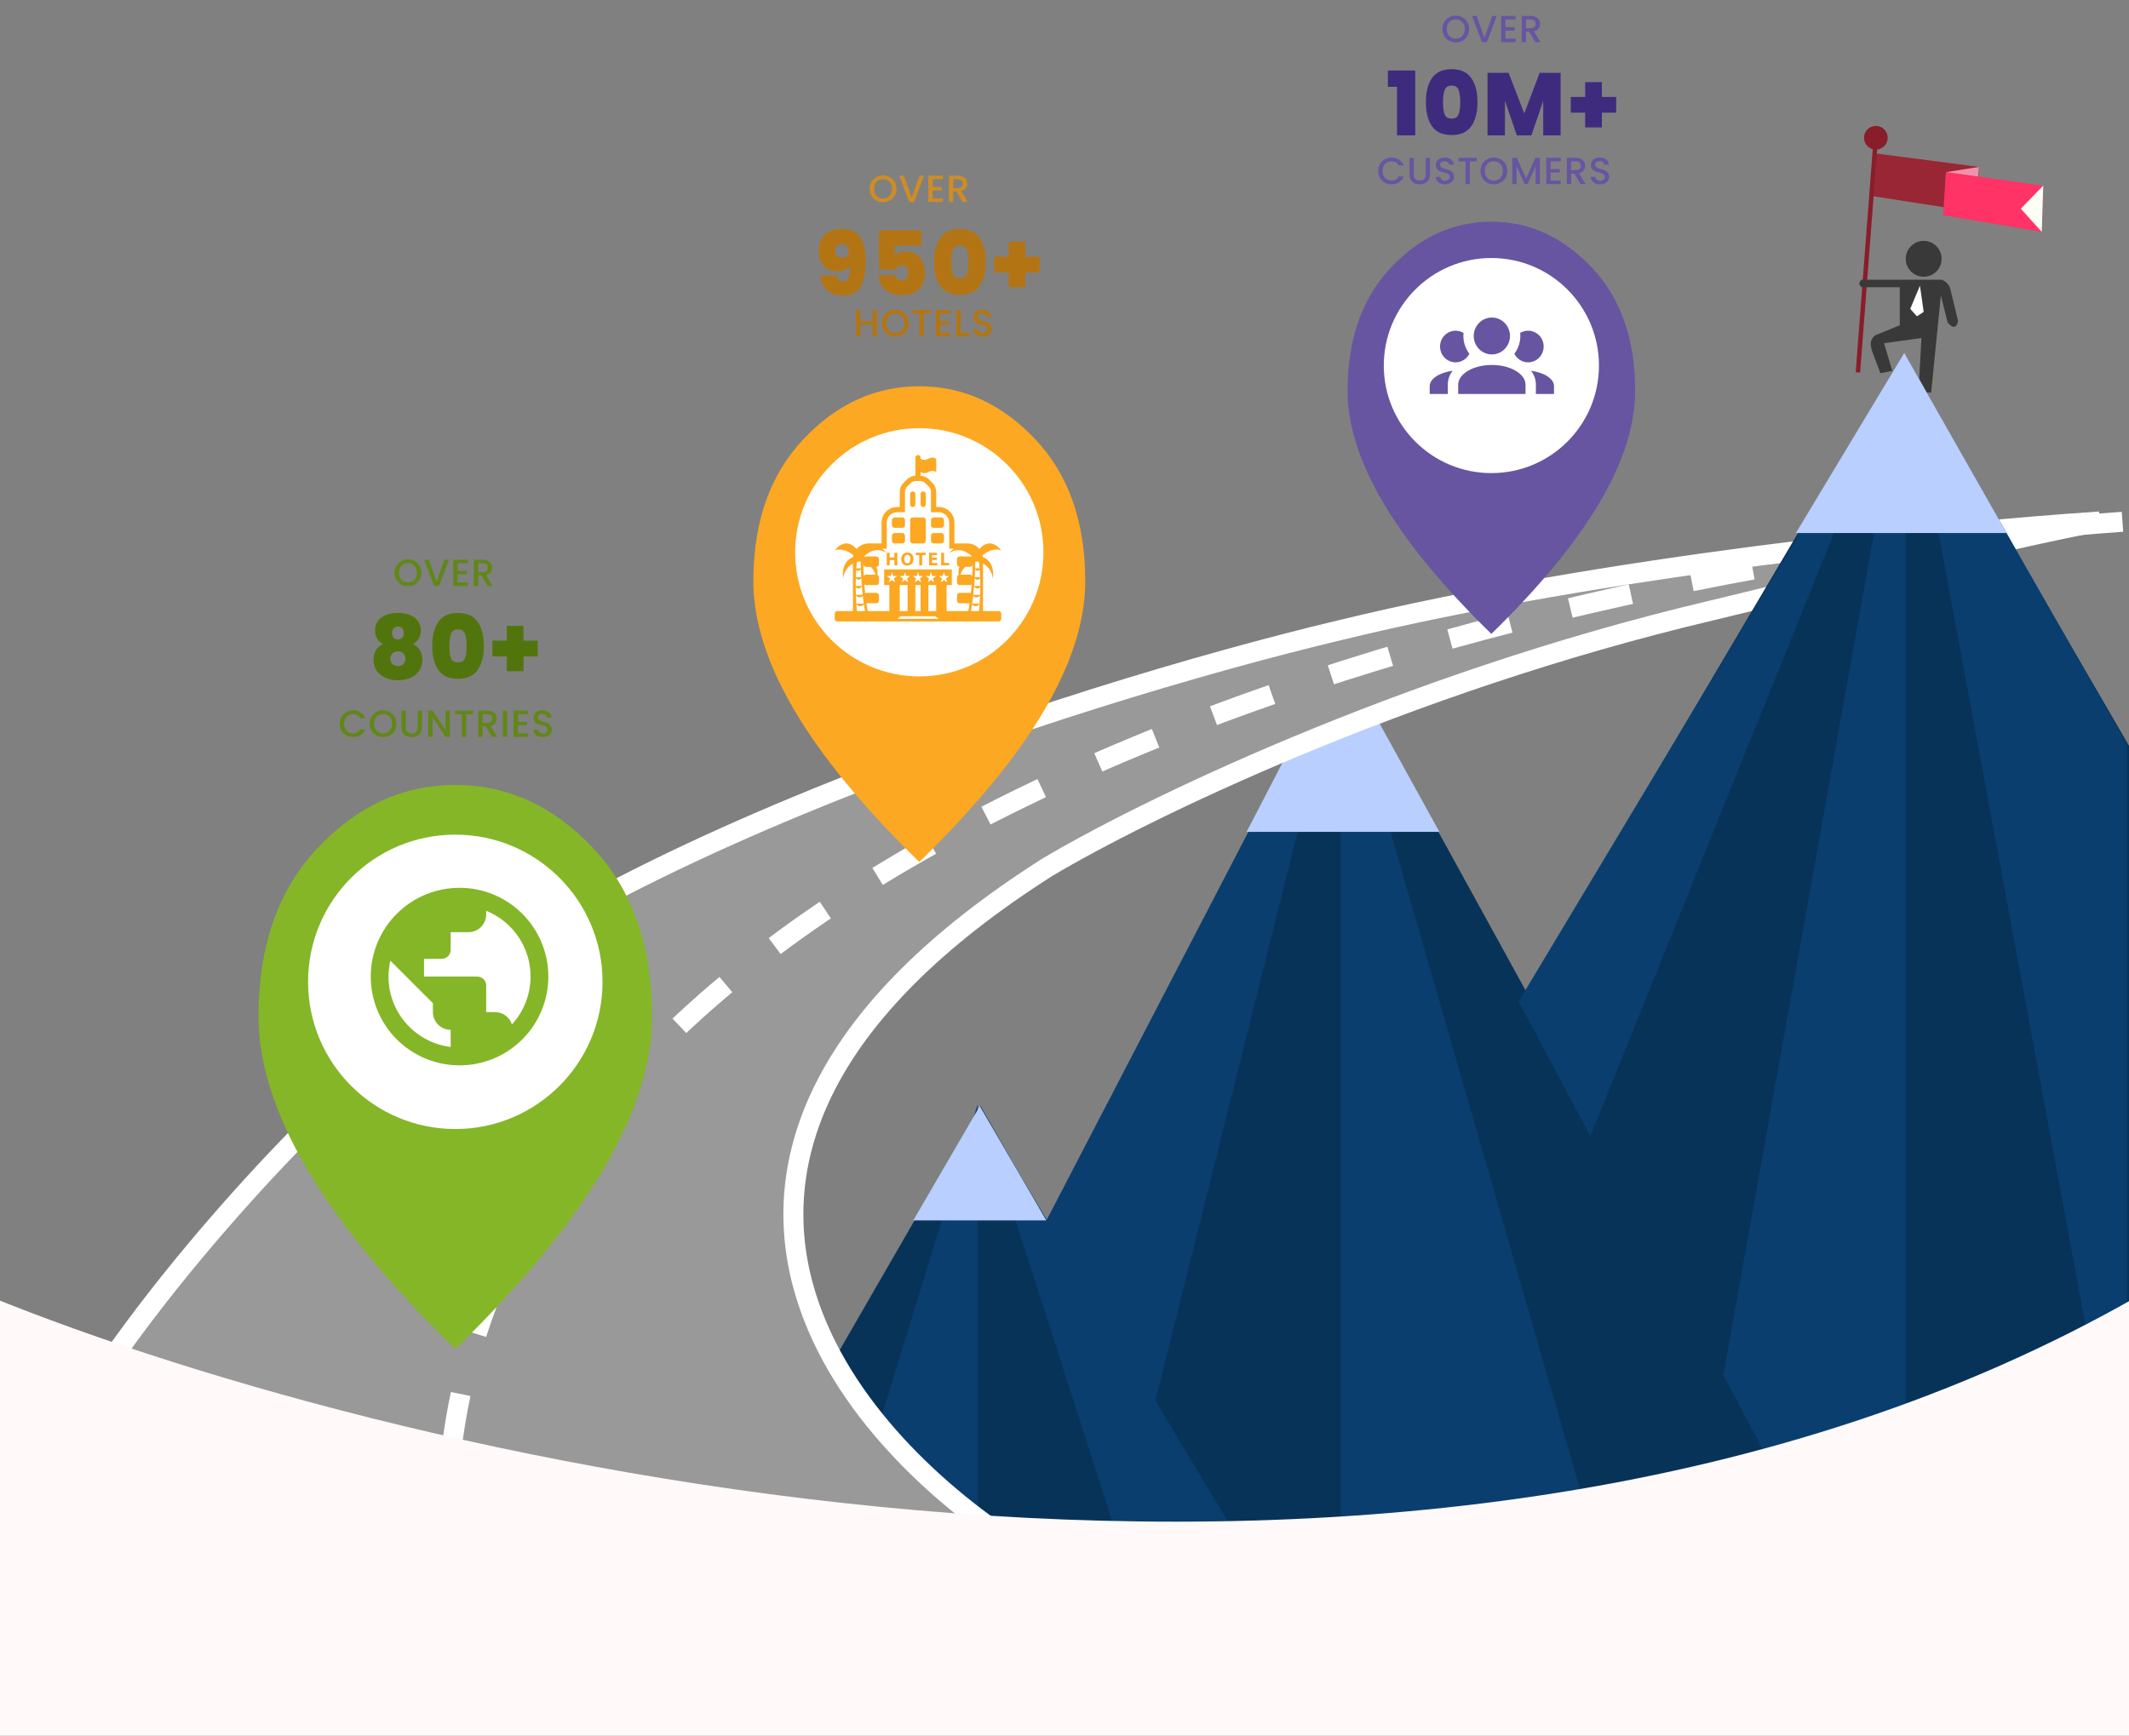 <svg width="959" height="782" viewBox="0 0 959 782" fill="none" xmlns="http://www.w3.org/2000/svg">
<rect x="0" y="0" width="959" height="782" fill="#808080" stroke="none"/>
<path d="M891.426 75.198L844.97 69.139H844.634L843.287 88.327L890.752 95.733L891.426 75.198Z" fill="#992635"/>
<path d="M920.376 83.691L876.845 77.554H876.529L875.267 96.985L919.745 104.485L920.376 83.691Z" fill="#FF3366"/>
<path d="M891.426 75.198L876.614 77.554L891.089 79.574L891.426 75.198Z" fill="#EF92AA"/>
<path d="M910.277 94.049L920.376 83.614L919.703 104.485L910.277 94.049Z" fill="#FDFFF6"/>
<path d="M839.637 62.069C839.637 65.015 842.025 67.403 844.97 67.403C847.916 67.403 850.304 65.015 850.304 62.069C850.304 59.124 847.916 56.736 844.97 56.736C842.025 56.736 839.637 59.124 839.637 62.069ZM837.888 167.849L845.967 62.145L843.973 61.993L835.894 167.696L837.888 167.849Z" fill="#891D2A"/>
<path d="M838.574 126.03H874.594C877.557 127.107 878.521 129.621 878.634 130.743L882 144.545C881.192 149.123 878.521 146.901 877.287 145.218L874.257 133.099L869.881 176.861H867.861L864.495 170.802L865.505 152.287L848.673 154.644L852.376 167.099L846.99 168.109L843.466 158.71C843.728 159.63 843.288 158.35 842.95 157.337L843.466 158.71C843.379 158.408 843.217 157.867 842.95 157C841.873 153.499 843.848 151.502 844.97 150.941L855.743 146.564V129.396H838.574C836.689 128.05 837.789 126.591 838.574 126.03Z" fill="#393939"/>
<path d="M860.455 139.158L864.832 128.723L866.515 140.505L863.485 142.525L860.455 139.158Z" fill="white"/>
<path d="M603.941 294.683L818.04 698.98H393.881L603.941 294.683Z" fill="#0A3E6E"/>
<path d="M719.743 698.98L602.594 292.327L826.119 698.98H719.743Z" fill="#083359"/>
<path d="M603.941 698.307V297.04L503.624 698.307H603.941Z" fill="#083359"/>
<path d="M441.683 498.347L556.475 698.98H325.881L441.683 498.347Z" fill="#083359"/>
<path d="M505.644 699.653L441.01 498.683L561.525 699.653H505.644Z" fill="#0A3E6E"/>
<path d="M440.337 698.98V497.673L378.396 698.98H440.337Z" fill="#0A3E6E"/>
<path d="M603.604 293.673L648.376 374.802H561.525L603.604 293.673Z" fill="#B8CFFF"/>
<path d="M441.347 498.347L471.307 549.852H411.386L441.347 498.347Z" fill="#B8CFFF"/>
<path d="M471.691 390.801L471.636 390.833L471.583 390.867C420.407 423.447 389.056 456.264 372.445 488.201C355.776 520.249 354.094 551.145 361.783 579.395C375.439 629.563 418.475 670.901 457.965 696.5H4.23C16.732 660.777 42.628 620.901 70.694 584.901C100.232 547.012 131.854 513.819 151.902 494.885L152.187 494.616L152.421 494.302C170.773 469.657 200.51 445.884 237.018 423.607C273.468 401.366 316.371 380.794 360.758 362.449C449.538 325.757 543.898 298.12 603.635 283.913L603.647 283.91L603.659 283.907C722.306 255.006 873.995 239.766 945.805 234.95C941.313 235.775 935.768 236.884 929.43 238.212C915.695 241.09 898.132 245.015 879.276 249.346C841.565 258.007 798.598 268.311 770.533 275.159C631.077 308.133 513.33 365.908 471.691 390.801Z" fill="#999999" stroke="white" stroke-width="9"/>
<path d="M956.059 235.099C702.686 252.828 197.018 369.079 201.326 692.248" stroke="white" stroke-width="9" stroke-dasharray="28 28"/>
<circle cx="866.515" cy="116.604" r="8.079" fill="#393939"/>
<path d="M959.426 336.762V698.98H818.04L684.733 451.891L857.089 160.366L959.426 336.762Z" fill="#083359"/>
<path d="M958.079 697.634L858.436 160.366L958.079 335.416V697.634Z" fill="#0A3E6E"/>
<path d="M858.436 698.98V160.366L776.297 619.535L818.376 698.98H858.436Z" fill="#0A3E6E"/>
<path d="M716.376 511.812L684.059 451.218L857.762 161.713L716.376 511.812Z" fill="#0A3E6E"/>
<path d="M857.763 159.02L903.881 240.148H808.951L857.763 159.02Z" fill="#B8CFFF"/>
<path d="M205.089 480.743C211.184 480.743 216.403 478.252 220.746 473.27C225.083 468.297 227.251 462.316 227.251 455.327C227.251 448.337 225.083 442.352 220.746 437.37C216.403 432.397 211.184 429.911 205.089 429.911C198.995 429.911 193.779 432.397 189.443 437.37C185.099 442.352 182.927 448.337 182.927 455.327C182.927 462.316 185.099 468.297 189.443 473.27C193.779 478.252 198.995 480.743 205.089 480.743ZM205.089 607.822C175.355 578.805 153.149 551.852 138.471 526.961C123.785 502.079 116.442 479.048 116.442 457.868C116.442 426.098 125.355 400.789 143.18 381.938C160.998 363.088 181.635 353.663 205.089 353.663C228.544 353.663 249.18 363.088 266.998 381.938C284.823 400.789 293.736 426.098 293.736 457.868C293.736 479.048 286.397 502.079 271.718 526.961C257.032 551.852 234.823 578.805 205.089 607.822Z" fill="#85B627"/>
<ellipse cx="200.393" cy="455.495" rx="30.821" ry="37.703" fill="#85B627"/>
<ellipse cx="205.089" cy="442.366" rx="66.317" ry="66.317" fill="white"/>
<path d="M230.6 461.56C229.56 458.36 226.56 456 223 456H219V444C219 442.939 218.579 441.922 217.828 441.172C217.078 440.421 216.061 440 215 440H191V432H199C200.061 432 201.078 431.579 201.828 430.828C202.579 430.078 203 429.061 203 428V420H211C213.122 420 215.157 419.157 216.657 417.657C218.157 416.157 219 414.122 219 412V410.36C223.786 412.289 228.033 415.35 231.378 419.279C234.722 423.209 237.065 427.89 238.205 432.923C239.346 437.955 239.249 443.189 237.925 448.177C236.6 453.164 234.087 457.756 230.6 461.56ZM203 471.72C187.2 469.76 175 456.32 175 440C175 437.52 175.32 435.12 175.84 432.84L195 452V456C195 458.122 195.843 460.157 197.343 461.657C198.843 463.157 200.878 464 203 464M207 400C201.747 400 196.546 401.035 191.693 403.045C186.84 405.055 182.43 408.001 178.716 411.716C171.214 419.217 167 429.391 167 440C167 450.609 171.214 460.783 178.716 468.284C182.43 471.999 186.84 474.945 191.693 476.955C196.546 478.965 201.747 480 207 480C217.609 480 227.783 475.786 235.284 468.284C242.786 460.783 247 450.609 247 440C247 434.747 245.965 429.546 243.955 424.693C241.945 419.84 238.999 415.43 235.284 411.716C231.57 408.001 227.16 405.055 222.307 403.045C217.454 401.035 212.253 400 207 400Z" fill="#85B627"/>
<path d="M414.098 281.198C419.237 281.198 423.638 279.098 427.301 274.897C430.958 270.703 432.786 265.66 432.786 259.766C432.786 253.872 430.958 248.825 427.301 244.624C423.638 240.43 419.237 238.333 414.098 238.333C408.959 238.333 404.561 240.43 400.904 244.624C397.241 248.825 395.41 253.872 395.41 259.766C395.41 265.66 397.241 270.703 400.904 274.897C404.561 279.098 408.959 281.198 414.098 281.198ZM414.098 388.36C389.025 363.891 370.299 341.162 357.921 320.173C345.537 299.191 339.345 279.769 339.345 261.909C339.345 235.119 346.861 213.776 361.892 197.88C376.918 181.984 394.32 174.036 414.098 174.036C433.876 174.036 451.278 181.984 466.304 197.88C481.335 213.776 488.851 235.119 488.851 261.909C488.851 279.769 482.662 299.191 470.284 320.173C457.9 341.162 439.171 363.891 414.098 388.36Z" fill="#FCA822"/>
<ellipse cx="410.138" cy="259.908" rx="25.99" ry="31.794" fill="#FCA822"/>
<ellipse cx="414.098" cy="248.837" rx="55.923" ry="55.923" fill="white"/>
<g clip-path="url(#clip0_220_13)">
<path d="M449.828 275.312H442.797V253.935C447.081 256.226 447.21 260.87 447.21 260.87C448.027 254.402 445.052 251.914 442.73 250.953C442.695 250.69 442.645 250.429 442.58 250.172C447.291 246.332 451 247.929 451 247.929C446.784 242.835 443.186 245.079 441.14 247.353C440.482 246.567 439.66 245.935 438.731 245.502C437.803 245.069 436.79 244.844 435.766 244.844H429.906V235.469C429.906 231.592 426.753 228.438 422.875 228.438H421.703V221.406C421.703 220.144 421.081 218.641 420.188 217.749L418.329 215.889C417.438 214.998 415.933 214.375 414.672 214.375V212.685C417.796 214.482 418.577 210.888 421.703 212.685V206.691C418.577 204.895 417.796 208.489 414.672 206.691V206.172C414.672 205.527 414.143 205 413.5 205C412.854 205 412.328 205.527 412.328 206.172V214.375C411.067 214.375 409.562 214.998 408.671 215.889L406.812 217.749C405.919 218.641 405.297 220.144 405.297 221.406V228.438H404.125C400.247 228.438 397.094 231.592 397.094 235.469V244.844H391.234C390.209 244.844 389.197 245.069 388.268 245.502C387.339 245.936 386.516 246.567 385.858 247.353C383.814 245.079 380.215 242.834 376 247.929C376 247.929 379.708 246.332 384.421 250.175C384.356 250.431 384.306 250.691 384.271 250.953C381.95 251.914 378.973 254.402 379.791 260.87C379.791 260.87 379.919 256.224 384.204 253.935V275.312H377.172C376.526 275.312 376 275.841 376 276.484V278.828C376 279.474 376.526 280 377.172 280H449.828C450.471 280 451 279.474 451 278.828V276.484C451 275.841 450.471 275.312 449.828 275.312ZM439.314 253.093C439.51 253.038 439.684 252.973 439.892 252.925C440.286 252.999 440.649 253.095 441.002 253.199C441.089 253.943 441.188 254.89 441.276 256.069H439.252C439.284 255.107 439.304 254.109 439.314 253.093ZM439.243 256.478C440.13 257.602 440.875 257.211 441.321 256.73C441.388 257.71 441.443 258.817 441.484 260.051H439.076C439.142 258.904 439.199 257.72 439.243 256.478ZM438.109 253.475C438.12 253.472 438.129 253.468 438.139 253.463C438.109 255.593 438.033 257.608 437.931 259.498C437.832 259.321 437.688 259.173 437.514 259.069C437.339 258.965 437.14 258.909 436.938 258.906H432.673C432.943 257.809 433.552 256.536 434.82 255.391H436.938C437.581 255.391 438.109 254.864 438.109 254.219V253.475ZM388.891 253.477V254.219C388.891 254.864 389.417 255.391 390.062 255.391H392.18C393.447 256.536 394.056 257.809 394.326 258.906H390.062C389.859 258.909 389.661 258.965 389.486 259.069C389.311 259.172 389.167 259.32 389.068 259.497C388.964 257.609 388.891 255.595 388.86 253.464L388.891 253.477ZM385.997 253.2C386.349 253.095 386.712 252.999 387.105 252.926C387.313 252.977 387.488 253.039 387.685 253.094C387.696 254.11 387.715 255.108 387.745 256.071H385.722C385.811 254.891 385.908 253.945 385.997 253.2ZM385.677 256.73C386.126 257.211 386.871 257.602 387.757 256.476C387.798 257.719 387.856 258.902 387.924 260.051H385.512C385.553 258.817 385.611 257.71 385.677 256.73ZM385.495 260.628C386.003 261.125 386.886 261.598 387.953 260.573C388.027 261.788 388.111 262.938 388.203 264.029H385.457C385.455 262.816 385.466 261.675 385.495 260.628ZM385.459 264.573C386.001 265.121 387.009 265.683 388.22 264.262C388.338 265.619 388.462 266.871 388.587 268.008H385.534C385.495 266.864 385.47 265.719 385.459 264.573ZM385.547 268.343C386.051 268.872 387.204 269.719 388.649 268.557C388.729 269.255 388.811 269.891 388.889 270.493V270.625C388.889 270.716 388.921 270.798 388.942 270.886C388.996 271.28 389.045 271.646 389.097 271.989H385.73C385.653 270.775 385.592 269.559 385.547 268.343ZM385.975 275.312C385.884 274.241 385.807 273.209 385.743 272.205C386.191 272.724 387.497 273.893 389.153 272.368C389.434 274.258 389.644 275.312 389.644 275.312H385.975ZM401.781 261.324L400.333 262.422L400.882 260.635L399.438 259.526L401.225 259.519L401.781 257.734L402.338 259.519L404.125 259.526L402.681 260.634L403.23 262.422L401.781 261.324ZM404.125 278.828L405.687 277.656H421.313L422.875 278.828H404.125ZM409.089 262.422L407.641 261.324L406.192 262.422L406.742 260.635L405.297 259.526L407.084 259.519L407.641 257.734L408.197 259.519L409.984 259.526L408.541 260.634L409.089 262.422ZM408.812 263.594V275.312H405.297V263.594H408.812ZM414.948 262.422L413.5 261.324L412.052 262.422L412.601 260.635L411.156 259.526L412.943 259.519L413.5 257.734L414.057 259.519L415.844 259.526L414.4 260.634L414.948 262.422ZM414.672 263.594V275.312H412.328V263.594H414.672ZM420.808 262.422L419.359 261.324L417.911 262.422L418.461 260.635L417.016 259.526L418.803 259.519L419.359 257.734L419.916 259.519L421.703 259.526L420.259 260.634L420.808 262.422ZM421.703 263.594V275.312H418.188V263.594H421.703ZM423.77 262.422L424.32 260.635L422.875 259.526L424.662 259.519L425.219 257.734L425.775 259.519L427.562 259.526L426.119 260.634L426.667 262.422L425.219 261.324L423.77 262.422ZM436.938 267.109H432.25C431.604 267.109 431.078 267.638 431.078 268.281V270.625C431.078 271.271 431.604 271.797 432.25 271.797H436.742C436.588 272.896 436.409 273.992 436.205 275.084L436.158 275.312H426.391V263.594H428.734V256.562H398.266V263.594H400.609V275.312H390.838L390.793 275.084C390.589 273.993 390.41 272.897 390.257 271.797H394.75C395.393 271.797 395.922 271.271 395.922 270.625V268.281C395.922 267.638 395.393 267.109 394.75 267.109H390.062C389.932 267.113 389.804 267.139 389.683 267.187C389.544 265.895 389.423 264.602 389.32 263.307C389.525 263.488 389.789 263.59 390.062 263.594H394.75C395.393 263.594 395.922 263.068 395.922 262.422V260.078C395.922 259.593 395.62 259.175 395.198 258.998C395.405 257.602 395.222 256.404 394.785 255.384C395.411 255.364 395.922 254.85 395.922 254.219V251.875C395.922 251.232 395.393 250.703 394.75 250.703H390.062C389.897 250.704 389.733 250.742 389.583 250.813C389.454 250.758 389.323 250.701 389.2 250.65C394.915 245.281 399.438 249.303 399.438 249.303C398.839 248.492 398.119 247.779 397.304 247.188H399.438V235.469C399.438 232.891 401.546 230.781 404.125 230.781H407.641V221.406C407.641 220.762 408.013 219.862 408.469 219.405L410.328 217.547C410.784 217.091 411.682 216.719 412.328 216.719H414.672C415.315 216.719 416.216 217.091 416.672 217.548L418.531 219.406C418.987 219.862 419.359 220.762 419.359 221.406V230.781H422.875C425.452 230.781 427.562 232.891 427.562 235.469V247.188H429.695C428.88 247.779 428.16 248.492 427.562 249.303C427.562 249.303 432.084 245.281 437.798 250.65C437.675 250.701 437.543 250.758 437.416 250.813C437.266 250.741 437.103 250.704 436.938 250.703H432.25C431.604 250.703 431.078 251.232 431.078 251.875V254.219C431.08 254.522 431.199 254.813 431.411 255.03C431.623 255.248 431.91 255.374 432.214 255.384C431.777 256.404 431.595 257.602 431.8 258.998C431.378 259.175 431.078 259.593 431.078 260.078V262.422C431.078 263.068 431.604 263.594 432.25 263.594H436.938C437.211 263.589 437.474 263.488 437.679 263.308C437.576 264.603 437.455 265.896 437.317 267.188C437.196 267.139 437.068 267.113 436.938 267.109ZM441.023 275.312H437.354C437.354 275.312 437.563 274.258 437.843 272.369C439.5 273.893 440.806 272.724 441.255 272.204C441.19 273.209 441.114 274.241 441.023 275.312ZM441.268 271.989H437.901L438.052 270.904C438.077 270.812 438.109 270.723 438.109 270.625V270.481C438.188 269.883 438.269 269.249 438.35 268.553C439.793 269.718 440.946 268.871 441.45 268.342C441.407 269.506 441.348 270.716 441.268 271.989ZM441.463 268.009H438.409C438.537 266.871 438.662 265.62 438.777 264.261C439.988 265.682 440.997 265.123 441.537 264.577C441.53 265.659 441.504 266.802 441.463 268.009ZM438.796 264.029C438.887 262.936 438.973 261.788 439.048 260.57C440.113 261.596 440.997 261.125 441.504 260.63C441.531 261.677 441.543 262.816 441.539 264.029H438.796Z" fill="#FCA822"/>
<path d="M400.749 254.713V252.338H402.9V254.713H404.202V249.039H402.9V251.218H400.749V249.039H399.438V254.713H400.749ZM408.746 248.945C407.041 248.945 405.936 250.218 405.936 251.916C405.936 253.534 406.938 254.805 408.652 254.805C410.339 254.805 411.49 253.676 411.49 251.818C411.49 250.25 410.52 248.945 408.746 248.945ZM408.721 253.786C407.847 253.786 407.316 253.004 407.316 251.891C407.316 250.791 407.829 249.964 408.712 249.964C409.615 249.964 410.11 250.84 410.11 251.859C410.11 252.962 409.605 253.786 408.721 253.786ZM412.527 250.115H414.079V254.713H415.388V250.115H416.968V249.039H412.527V250.115ZM419.833 252.312H421.957V251.268H419.833V250.093H422.085V249.039H418.517V254.713H422.205V253.66H419.833V252.312ZM425.264 249.039H423.953V254.713H427.562V253.635H425.264V249.039ZM415.844 233.125H411.156C410.511 233.125 409.984 233.652 409.984 234.297V243.672C409.984 244.318 410.511 244.844 411.156 244.844H415.844C416.487 244.844 417.016 244.318 417.016 243.672V234.297C417.016 233.652 416.487 233.125 415.844 233.125ZM411.156 228.438C411.8 228.438 412.328 227.91 412.328 227.266V222.578C412.328 221.934 411.8 221.406 411.156 221.406C410.511 221.406 409.984 221.934 409.984 222.578V227.266C409.984 227.91 410.511 228.438 411.156 228.438ZM415.844 221.406C415.198 221.406 414.672 221.934 414.672 222.578V227.266C414.672 227.91 415.198 228.438 415.844 228.438C416.487 228.438 417.016 227.91 417.016 227.266V222.578C417.016 221.934 416.487 221.406 415.844 221.406ZM402.953 237.812H406.469C407.112 237.812 407.641 237.286 407.641 236.641V234.297C407.641 233.652 407.112 233.125 406.469 233.125H402.953C402.307 233.125 401.781 233.652 401.781 234.297V236.641C401.781 237.285 402.307 237.812 402.953 237.812ZM407.641 243.672V241.328C407.641 240.685 407.112 240.156 406.469 240.156H402.953C402.307 240.156 401.781 240.685 401.781 241.328V243.672C401.781 244.318 402.307 244.844 402.953 244.844H406.469C407.112 244.844 407.641 244.318 407.641 243.672ZM420.531 237.812H424.047C424.69 237.812 425.219 237.286 425.219 236.641V234.297C425.219 233.652 424.69 233.125 424.047 233.125H420.531C419.886 233.125 419.359 233.652 419.359 234.297V236.641C419.359 237.285 419.886 237.812 420.531 237.812ZM420.531 244.844H424.047C424.69 244.844 425.219 244.318 425.219 243.672V241.328C425.219 240.685 424.69 240.156 424.047 240.156H420.531C419.886 240.156 419.359 240.685 419.359 241.328V243.672C419.359 244.318 419.886 244.844 420.531 244.844Z" fill="#FCA822"/>
</g>
<path d="M671.783 192.743C676.236 192.743 680.05 190.923 683.224 187.283C686.392 183.649 687.976 179.279 687.976 174.172C687.976 169.065 686.392 164.691 683.224 161.051C680.05 157.418 676.236 155.601 671.783 155.601C667.33 155.601 663.519 157.418 660.351 161.051C657.177 164.691 655.59 169.065 655.59 174.172C655.59 179.279 657.177 183.649 660.351 187.283C663.519 190.923 667.33 192.743 671.783 192.743ZM671.783 285.597C650.057 264.396 633.832 244.701 623.106 226.514C612.376 208.333 607.01 191.505 607.01 176.029C607.01 152.815 613.523 134.321 626.547 120.548C639.567 106.775 654.645 99.888 671.783 99.888C688.921 99.888 704 106.775 717.019 120.548C730.044 134.321 736.556 152.815 736.556 176.029C736.556 191.505 731.193 208.333 720.468 226.514C709.737 244.701 693.509 264.396 671.783 285.597Z" fill="#6755A1"/>
<ellipse cx="668.351" cy="174.295" rx="22.52" ry="27.549" fill="#6755A1"/>
<ellipse cx="671.783" cy="164.702" rx="48.457" ry="48.457" fill="white"/>
<path d="M672 143.062C674.166 143.062 676.243 143.938 677.775 145.497C679.306 147.056 680.167 149.17 680.167 151.375C680.167 153.58 679.306 155.694 677.775 157.253C676.243 158.812 674.166 159.688 672 159.688C669.834 159.688 667.757 158.812 666.225 157.253C664.694 155.694 663.833 153.58 663.833 151.375C663.833 149.17 664.694 147.056 666.225 145.497C667.757 143.938 669.834 143.062 672 143.062ZM655.667 149C656.973 149 658.187 149.356 659.237 149.998C658.887 153.394 659.867 156.766 661.873 159.403C660.707 161.683 658.373 163.25 655.667 163.25C653.81 163.25 652.03 162.499 650.717 161.163C649.404 159.827 648.667 158.015 648.667 156.125C648.667 154.235 649.404 152.423 650.717 151.087C652.03 149.751 653.81 149 655.667 149ZM688.333 149C690.19 149 691.97 149.751 693.283 151.087C694.596 152.423 695.333 154.235 695.333 156.125C695.333 158.015 694.596 159.827 693.283 161.163C691.97 162.499 690.19 163.25 688.333 163.25C685.627 163.25 683.293 161.683 682.127 159.403C684.161 156.729 685.105 153.361 684.763 149.998C685.813 149.356 687.027 149 688.333 149ZM656.833 173.344C656.833 168.427 663.623 164.438 672 164.438C680.377 164.438 687.167 168.427 687.167 173.344V177.5H656.833V173.344ZM644 177.5V173.938C644 170.636 648.41 167.858 654.383 167.05C653.007 168.665 652.167 170.898 652.167 173.344V177.5H644ZM700 177.5H691.833V173.344C691.833 170.898 690.993 168.665 689.617 167.05C695.59 167.858 700 170.636 700 173.938V177.5Z" fill="#6755A1"/>
<path d="M395.039 139.708V151.523H393.101V146.355H387.542V151.523H385.604V139.708H387.542V144.774H393.101V139.708H395.039ZM403.32 151.642C402.22 151.642 401.206 151.387 400.277 150.877C399.359 150.355 398.628 149.636 398.084 148.718C397.551 147.788 397.285 146.746 397.285 145.59C397.285 144.434 397.551 143.397 398.084 142.479C398.628 141.561 399.359 140.847 400.277 140.337C401.206 139.815 402.22 139.555 403.32 139.555C404.43 139.555 405.445 139.815 406.363 140.337C407.292 140.847 408.023 141.561 408.556 142.479C409.088 143.397 409.355 144.434 409.355 145.59C409.355 146.746 409.088 147.788 408.556 148.718C408.023 149.636 407.292 150.355 406.363 150.877C405.445 151.387 404.43 151.642 403.32 151.642ZM403.32 149.959C404.102 149.959 404.799 149.783 405.411 149.432C406.023 149.069 406.499 148.559 406.839 147.902C407.19 147.233 407.366 146.462 407.366 145.59C407.366 144.717 407.19 143.952 406.839 143.295C406.499 142.637 406.023 142.133 405.411 141.782C404.799 141.43 404.102 141.255 403.32 141.255C402.538 141.255 401.841 141.43 401.229 141.782C400.617 142.133 400.135 142.637 399.784 143.295C399.444 143.952 399.274 144.717 399.274 145.59C399.274 146.462 399.444 147.233 399.784 147.902C400.135 148.559 400.617 149.069 401.229 149.432C401.841 149.783 402.538 149.959 403.32 149.959ZM419.235 139.708V141.289H416.09V151.523H414.152V141.289H410.99V139.708H419.235ZM423.475 141.272V144.74H427.555V146.321H423.475V149.942H428.065V151.523H421.537V139.691H428.065V141.272H423.475ZM432.73 149.959H436.725V151.523H430.792V139.708H432.73V149.959ZM442.579 151.642C441.786 151.642 441.072 151.506 440.437 151.234C439.802 150.95 439.304 150.554 438.941 150.044C438.578 149.534 438.397 148.939 438.397 148.259H440.471C440.516 148.769 440.715 149.188 441.066 149.517C441.429 149.845 441.933 150.01 442.579 150.01C443.248 150.01 443.769 149.851 444.143 149.534C444.517 149.205 444.704 148.786 444.704 148.276C444.704 147.879 444.585 147.556 444.347 147.307C444.12 147.057 443.831 146.865 443.48 146.729C443.14 146.593 442.664 146.445 442.052 146.287C441.281 146.083 440.652 145.879 440.165 145.675C439.689 145.459 439.281 145.131 438.941 144.689C438.601 144.247 438.431 143.657 438.431 142.921C438.431 142.241 438.601 141.646 438.941 141.136C439.281 140.626 439.757 140.235 440.369 139.963C440.981 139.691 441.689 139.555 442.494 139.555C443.639 139.555 444.574 139.844 445.299 140.422C446.036 140.988 446.444 141.77 446.523 142.768H444.381C444.347 142.337 444.143 141.969 443.769 141.663C443.395 141.357 442.902 141.204 442.29 141.204C441.735 141.204 441.281 141.345 440.93 141.629C440.579 141.912 440.403 142.32 440.403 142.853C440.403 143.215 440.511 143.516 440.726 143.754C440.953 143.98 441.236 144.162 441.576 144.298C441.916 144.434 442.381 144.581 442.97 144.74C443.752 144.955 444.387 145.17 444.874 145.386C445.373 145.601 445.792 145.935 446.132 146.389C446.483 146.831 446.659 147.426 446.659 148.174C446.659 148.774 446.495 149.341 446.166 149.874C445.849 150.406 445.378 150.837 444.755 151.166C444.143 151.483 443.418 151.642 442.579 151.642Z" fill="#B37513"/>
<path d="M620.779 77.01C620.779 75.853 621.046 74.817 621.578 73.898C622.122 72.981 622.853 72.266 623.771 71.757C624.701 71.235 625.715 70.975 626.814 70.975C628.072 70.975 629.189 71.286 630.163 71.909C631.149 72.522 631.863 73.394 632.305 74.528H629.976C629.67 73.904 629.245 73.439 628.701 73.133C628.157 72.828 627.528 72.674 626.814 72.674C626.032 72.674 625.335 72.85 624.723 73.201C624.111 73.553 623.63 74.057 623.278 74.715C622.938 75.372 622.768 76.137 622.768 77.01C622.768 77.882 622.938 78.647 623.278 79.305C623.63 79.962 624.111 80.472 624.723 80.835C625.335 81.186 626.032 81.362 626.814 81.362C627.528 81.362 628.157 81.209 628.701 80.903C629.245 80.597 629.67 80.132 629.976 79.508H632.305C631.863 80.642 631.149 81.514 630.163 82.126C629.189 82.739 628.072 83.044 626.814 83.044C625.704 83.044 624.689 82.79 623.771 82.279C622.853 81.758 622.122 81.038 621.578 80.121C621.046 79.203 620.779 78.165 620.779 77.01ZM636.835 71.127V78.659C636.835 79.554 637.067 80.228 637.532 80.681C638.008 81.135 638.665 81.362 639.504 81.362C640.354 81.362 641.011 81.135 641.476 80.681C641.952 80.228 642.19 79.554 642.19 78.659V71.127H644.128V78.624C644.128 79.588 643.918 80.404 643.499 81.073C643.079 81.741 642.518 82.24 641.816 82.569C641.113 82.897 640.337 83.061 639.487 83.061C638.637 83.061 637.86 82.897 637.158 82.569C636.466 82.24 635.917 81.741 635.509 81.073C635.101 80.404 634.897 79.588 634.897 78.624V71.127H636.835ZM650.884 83.061C650.091 83.061 649.377 82.925 648.742 82.653C648.107 82.37 647.609 81.974 647.246 81.463C646.883 80.954 646.702 80.359 646.702 79.678H648.776C648.821 80.189 649.02 80.608 649.371 80.936C649.734 81.265 650.238 81.43 650.884 81.43C651.553 81.43 652.074 81.271 652.448 80.954C652.822 80.625 653.009 80.206 653.009 79.695C653.009 79.299 652.89 78.976 652.652 78.727C652.425 78.477 652.136 78.284 651.785 78.148C651.445 78.013 650.969 77.865 650.357 77.707C649.586 77.502 648.957 77.299 648.47 77.094C647.994 76.879 647.586 76.55 647.246 76.109C646.906 75.666 646.736 75.077 646.736 74.341C646.736 73.66 646.906 73.066 647.246 72.555C647.586 72.046 648.062 71.654 648.674 71.382C649.286 71.111 649.994 70.975 650.799 70.975C651.944 70.975 652.879 71.263 653.604 71.841C654.341 72.408 654.749 73.19 654.828 74.188H652.686C652.652 73.757 652.448 73.388 652.074 73.082C651.7 72.776 651.207 72.624 650.595 72.624C650.04 72.624 649.586 72.765 649.235 73.049C648.884 73.332 648.708 73.74 648.708 74.272C648.708 74.635 648.816 74.936 649.031 75.174C649.258 75.4 649.541 75.582 649.881 75.718C650.221 75.853 650.686 76.001 651.275 76.159C652.057 76.375 652.692 76.59 653.179 76.805C653.678 77.021 654.097 77.355 654.437 77.808C654.788 78.251 654.964 78.846 654.964 79.594C654.964 80.194 654.8 80.761 654.471 81.293C654.154 81.826 653.683 82.257 653.06 82.585C652.448 82.903 651.723 83.061 650.884 83.061ZM665.224 71.127V72.709H662.079V82.942H660.141V72.709H656.979V71.127H665.224ZM672.915 83.061C671.816 83.061 670.802 82.806 669.872 82.296C668.954 81.775 668.223 81.055 667.679 80.138C667.147 79.208 666.88 78.165 666.88 77.01C666.88 75.853 667.147 74.817 667.679 73.898C668.223 72.981 668.954 72.266 669.872 71.757C670.802 71.235 671.816 70.975 672.915 70.975C674.026 70.975 675.04 71.235 675.958 71.757C676.888 72.266 677.619 72.981 678.151 73.898C678.684 74.817 678.95 75.853 678.95 77.01C678.95 78.165 678.684 79.208 678.151 80.138C677.619 81.055 676.888 81.775 675.958 82.296C675.04 82.806 674.026 83.061 672.915 83.061ZM672.915 81.379C673.697 81.379 674.394 81.203 675.006 80.852C675.618 80.489 676.094 79.979 676.434 79.322C676.786 78.653 676.961 77.882 676.961 77.01C676.961 76.137 676.786 75.372 676.434 74.715C676.094 74.057 675.618 73.553 675.006 73.201C674.394 72.85 673.697 72.674 672.915 72.674C672.133 72.674 671.436 72.85 670.824 73.201C670.212 73.553 669.731 74.057 669.379 74.715C669.039 75.372 668.869 76.137 668.869 77.01C668.869 77.882 669.039 78.653 669.379 79.322C669.731 79.979 670.212 80.489 670.824 80.852C671.436 81.203 672.133 81.379 672.915 81.379ZM693.642 71.127V82.942H691.704V74.85L688.1 82.942H686.757L683.136 74.85V82.942H681.198V71.127H683.289L687.437 80.392L691.568 71.127H693.642ZM698.467 72.692V76.159H702.547V77.74H698.467V81.362H703.057V82.942H696.529V71.111H703.057V72.692H698.467ZM711.921 82.942L709.201 78.216H707.722V82.942H705.784V71.127H709.864C710.77 71.127 711.535 71.286 712.159 71.603C712.793 71.921 713.264 72.346 713.57 72.879C713.887 73.411 714.046 74.006 714.046 74.663C714.046 75.434 713.819 76.137 713.366 76.772C712.924 77.395 712.238 77.82 711.309 78.046L714.233 82.942H711.921ZM707.722 76.669H709.864C710.589 76.669 711.133 76.488 711.496 76.126C711.87 75.763 712.057 75.275 712.057 74.663C712.057 74.052 711.875 73.576 711.513 73.236C711.15 72.884 710.6 72.709 709.864 72.709H707.722V76.669ZM720.758 83.061C719.965 83.061 719.251 82.925 718.616 82.653C717.981 82.37 717.483 81.974 717.12 81.463C716.757 80.954 716.576 80.359 716.576 79.678H718.65C718.695 80.189 718.894 80.608 719.245 80.936C719.608 81.265 720.112 81.43 720.758 81.43C721.427 81.43 721.948 81.271 722.322 80.954C722.696 80.625 722.883 80.206 722.883 79.695C722.883 79.299 722.764 78.976 722.526 78.727C722.299 78.477 722.01 78.284 721.659 78.148C721.319 78.013 720.843 77.865 720.231 77.707C719.46 77.502 718.831 77.299 718.344 77.094C717.868 76.879 717.46 76.55 717.12 76.109C716.78 75.666 716.61 75.077 716.61 74.341C716.61 73.66 716.78 73.066 717.12 72.555C717.46 72.046 717.936 71.654 718.548 71.382C719.16 71.111 719.868 70.975 720.673 70.975C721.818 70.975 722.753 71.263 723.478 71.841C724.215 72.408 724.623 73.19 724.702 74.188H722.56C722.526 73.757 722.322 73.388 721.948 73.082C721.574 72.776 721.081 72.624 720.469 72.624C719.914 72.624 719.46 72.765 719.109 73.049C718.758 73.332 718.582 73.74 718.582 74.272C718.582 74.635 718.69 74.936 718.905 75.174C719.132 75.4 719.415 75.582 719.755 75.718C720.095 75.853 720.56 76.001 721.149 76.159C721.931 76.375 722.566 76.59 723.053 76.805C723.552 77.021 723.971 77.355 724.311 77.808C724.662 78.251 724.838 78.846 724.838 79.594C724.838 80.194 724.674 80.761 724.345 81.293C724.028 81.826 723.557 82.257 722.934 82.585C722.322 82.903 721.597 83.061 720.758 83.061Z" fill="#6755A1"/>
<path d="M655.758 19.119C654.659 19.119 653.645 18.864 652.715 18.354C651.797 17.833 651.066 17.113 650.522 16.195C649.99 15.266 649.723 14.223 649.723 13.067C649.723 11.911 649.99 10.874 650.522 9.956C651.066 9.038 651.797 8.324 652.715 7.814C653.645 7.293 654.659 7.032 655.758 7.032C656.869 7.032 657.883 7.293 658.801 7.814C659.731 8.324 660.462 9.038 660.994 9.956C661.527 10.874 661.793 11.911 661.793 13.067C661.793 14.223 661.527 15.266 660.994 16.195C660.462 17.113 659.731 17.833 658.801 18.354C657.883 18.864 656.869 19.119 655.758 19.119ZM655.758 17.436C656.54 17.436 657.237 17.26 657.849 16.909C658.461 16.546 658.937 16.036 659.277 15.379C659.629 14.71 659.804 13.94 659.804 13.067C659.804 12.194 659.629 11.429 659.277 10.772C658.937 10.115 658.461 9.61 657.849 9.259C657.237 8.908 656.54 8.732 655.758 8.732C654.976 8.732 654.279 8.908 653.667 9.259C653.055 9.61 652.574 10.115 652.222 10.772C651.882 11.429 651.712 12.194 651.712 13.067C651.712 13.94 651.882 14.71 652.222 15.379C652.574 16.036 653.055 16.546 653.667 16.909C654.279 17.26 654.976 17.436 655.758 17.436ZM674.224 7.185L669.787 19H667.543L663.089 7.185H665.163L668.665 17.011L672.184 7.185H674.224ZM678.122 8.749V12.217H682.202V13.798H678.122V17.419H682.712V19H676.184V7.168H682.712V8.749H678.122ZM691.576 19L688.856 14.274H687.377V19H685.439V7.185H689.519C690.426 7.185 691.191 7.344 691.814 7.661C692.449 7.978 692.919 8.403 693.225 8.936C693.543 9.469 693.701 10.064 693.701 10.721C693.701 11.492 693.475 12.194 693.021 12.829C692.579 13.452 691.894 13.877 690.964 14.104L693.888 19H691.576ZM687.377 12.727H689.519C690.245 12.727 690.789 12.546 691.151 12.183C691.525 11.82 691.712 11.333 691.712 10.721C691.712 10.109 691.531 9.633 691.168 9.293C690.806 8.942 690.256 8.766 689.519 8.766H687.377V12.727Z" fill="#6755A1"/>
<path d="M625.172 39.12V31.76H637.492V61H629.292V39.12H625.172ZM642.281 45.96C642.281 41.373 643.214 37.76 645.081 35.12C646.948 32.48 649.881 31.16 653.881 31.16C657.881 31.16 660.814 32.48 662.681 35.12C664.574 37.76 665.521 41.373 665.521 45.96C665.521 50.6 664.588 54.24 662.721 56.88C660.854 59.52 657.908 60.84 653.881 60.84C649.854 60.84 646.908 59.52 645.041 56.88C643.201 54.24 642.281 50.6 642.281 45.96ZM657.761 45.96C657.761 43.56 657.508 41.733 657.001 40.48C656.494 39.2 655.454 38.56 653.881 38.56C652.308 38.56 651.268 39.2 650.761 40.48C650.254 41.733 650.001 43.56 650.001 45.96C650.001 48.413 650.241 50.28 650.721 51.56C651.228 52.813 652.281 53.44 653.881 53.44C655.481 53.44 656.521 52.813 657.001 51.56C657.508 50.28 657.761 48.413 657.761 45.96ZM702.97 32.8V61H695.13V45.44L689.81 61H683.25L677.89 45.32V61H670.05V32.8H679.53L686.61 51.12L693.53 32.8H702.97ZM727.993 50.76H721.553V57.4H714.033V50.76H707.553V43.68H714.033V37H721.553V43.68H727.993V50.76Z" fill="#3E2B7D"/>
<path d="M963 584C641.276 768 183.615 660.667 -5 584V782H963V584Z" fill="#FFF9F9"/>
<path d="M183.758 264.119C182.659 264.119 181.645 263.864 180.715 263.354C179.797 262.833 179.066 262.113 178.522 261.195C177.99 260.266 177.723 259.223 177.723 258.067C177.723 256.911 177.99 255.874 178.522 254.956C179.066 254.038 179.797 253.324 180.715 252.814C181.645 252.293 182.659 252.032 183.758 252.032C184.869 252.032 185.883 252.293 186.801 252.814C187.731 253.324 188.462 254.038 188.994 254.956C189.527 255.874 189.793 256.911 189.793 258.067C189.793 259.223 189.527 260.266 188.994 261.195C188.462 262.113 187.731 262.833 186.801 263.354C185.883 263.864 184.869 264.119 183.758 264.119ZM183.758 262.436C184.54 262.436 185.237 262.26 185.849 261.909C186.461 261.546 186.937 261.036 187.277 260.379C187.629 259.71 187.804 258.94 187.804 258.067C187.804 257.194 187.629 256.429 187.277 255.772C186.937 255.115 186.461 254.61 185.849 254.259C185.237 253.908 184.54 253.732 183.758 253.732C182.976 253.732 182.279 253.908 181.667 254.259C181.055 254.61 180.574 255.115 180.222 255.772C179.882 256.429 179.712 257.194 179.712 258.067C179.712 258.94 179.882 259.71 180.222 260.379C180.574 261.036 181.055 261.546 181.667 261.909C182.279 262.26 182.976 262.436 183.758 262.436ZM202.224 252.185L197.787 264H195.543L191.089 252.185H193.163L196.665 262.011L200.184 252.185H202.224ZM206.122 253.749V257.217H210.202V258.798H206.122V262.419H210.712V264H204.184V252.168H210.712V253.749H206.122ZM219.576 264L216.856 259.274H215.377V264H213.439V252.185H217.519C218.426 252.185 219.191 252.344 219.814 252.661C220.449 252.978 220.919 253.403 221.225 253.936C221.543 254.469 221.701 255.064 221.701 255.721C221.701 256.492 221.475 257.194 221.021 257.829C220.579 258.452 219.894 258.877 218.964 259.104L221.888 264H219.576ZM215.377 257.727H217.519C218.245 257.727 218.789 257.546 219.151 257.183C219.525 256.82 219.712 256.333 219.712 255.721C219.712 255.109 219.531 254.633 219.168 254.293C218.806 253.942 218.256 253.766 217.519 253.766H215.377V257.727Z" fill="#618718"/>
<path d="M153.038 326.067C153.038 324.911 153.304 323.874 153.837 322.956C154.381 322.038 155.112 321.324 156.03 320.814C156.959 320.293 157.973 320.032 159.073 320.032C160.331 320.032 161.447 320.344 162.422 320.967C163.408 321.579 164.122 322.452 164.564 323.585H162.235C161.929 322.962 161.504 322.497 160.96 322.191C160.416 321.885 159.787 321.732 159.073 321.732C158.291 321.732 157.594 321.908 156.982 322.259C156.37 322.61 155.888 323.115 155.537 323.772C155.197 324.429 155.027 325.194 155.027 326.067C155.027 326.94 155.197 327.705 155.537 328.362C155.888 329.019 156.37 329.529 156.982 329.892C157.594 330.243 158.291 330.419 159.073 330.419C159.787 330.419 160.416 330.266 160.96 329.96C161.504 329.654 161.929 329.189 162.235 328.566H164.564C164.122 329.699 163.408 330.572 162.422 331.184C161.447 331.796 160.331 332.102 159.073 332.102C157.962 332.102 156.948 331.847 156.03 331.337C155.112 330.816 154.381 330.096 153.837 329.178C153.304 328.26 153.038 327.223 153.038 326.067ZM172.561 332.119C171.462 332.119 170.447 331.864 169.518 331.354C168.6 330.833 167.869 330.113 167.325 329.195C166.792 328.266 166.526 327.223 166.526 326.067C166.526 324.911 166.792 323.874 167.325 322.956C167.869 322.038 168.6 321.324 169.518 320.814C170.447 320.293 171.462 320.032 172.561 320.032C173.672 320.032 174.686 320.293 175.604 320.814C176.533 321.324 177.264 322.038 177.797 322.956C178.33 323.874 178.596 324.911 178.596 326.067C178.596 327.223 178.33 328.266 177.797 329.195C177.264 330.113 176.533 330.833 175.604 331.354C174.686 331.864 173.672 332.119 172.561 332.119ZM172.561 330.436C173.343 330.436 174.04 330.26 174.652 329.909C175.264 329.546 175.74 329.036 176.08 328.379C176.431 327.71 176.607 326.94 176.607 326.067C176.607 325.194 176.431 324.429 176.08 323.772C175.74 323.115 175.264 322.61 174.652 322.259C174.04 321.908 173.343 321.732 172.561 321.732C171.779 321.732 171.082 321.908 170.47 322.259C169.858 322.61 169.376 323.115 169.025 323.772C168.685 324.429 168.515 325.194 168.515 326.067C168.515 326.94 168.685 327.71 169.025 328.379C169.376 329.036 169.858 329.546 170.47 329.909C171.082 330.26 171.779 330.436 172.561 330.436ZM182.764 320.185V327.716C182.764 328.611 182.996 329.286 183.461 329.739C183.937 330.192 184.594 330.419 185.433 330.419C186.283 330.419 186.94 330.192 187.405 329.739C187.881 329.286 188.119 328.611 188.119 327.716V320.185H190.057V327.682C190.057 328.645 189.847 329.461 189.428 330.13C189.009 330.799 188.448 331.297 187.745 331.626C187.042 331.955 186.266 332.119 185.416 332.119C184.566 332.119 183.79 331.955 183.087 331.626C182.396 331.297 181.846 330.799 181.438 330.13C181.03 329.461 180.826 328.645 180.826 327.682V320.185H182.764ZM202.627 332H200.689L194.858 323.177V332H192.92V320.168H194.858L200.689 328.974V320.168H202.627V332ZM213.145 320.185V321.766H210V332H208.062V321.766H204.9V320.185H213.145ZM221.585 332L218.865 327.274H217.386V332H215.448V320.185H219.528C220.435 320.185 221.2 320.344 221.823 320.661C222.458 320.978 222.928 321.403 223.234 321.936C223.551 322.469 223.71 323.064 223.71 323.721C223.71 324.492 223.483 325.194 223.03 325.829C222.588 326.452 221.902 326.877 220.973 327.104L223.897 332H221.585ZM217.386 325.727H219.528C220.253 325.727 220.797 325.546 221.16 325.183C221.534 324.82 221.721 324.333 221.721 323.721C221.721 323.109 221.54 322.633 221.177 322.293C220.814 321.942 220.265 321.766 219.528 321.766H217.386V325.727ZM228.467 320.185V332H226.529V320.185H228.467ZM233.29 321.749V325.217H237.37V326.798H233.29V330.419H237.88V332H231.352V320.168H237.88V321.749H233.29ZM244.5 332.119C243.706 332.119 242.992 331.983 242.358 331.711C241.723 331.428 241.224 331.031 240.862 330.521C240.499 330.011 240.318 329.416 240.318 328.736H242.392C242.437 329.246 242.635 329.665 242.987 329.994C243.349 330.323 243.854 330.487 244.5 330.487C245.168 330.487 245.69 330.328 246.064 330.011C246.438 329.682 246.625 329.263 246.625 328.753C246.625 328.356 246.506 328.033 246.268 327.784C246.041 327.535 245.752 327.342 245.401 327.206C245.061 327.07 244.585 326.923 243.973 326.764C243.202 326.56 242.573 326.356 242.086 326.152C241.61 325.937 241.202 325.608 240.862 325.166C240.522 324.724 240.352 324.135 240.352 323.398C240.352 322.718 240.522 322.123 240.862 321.613C241.202 321.103 241.678 320.712 242.29 320.44C242.902 320.168 243.61 320.032 244.415 320.032C245.559 320.032 246.494 320.321 247.22 320.899C247.956 321.466 248.364 322.248 248.444 323.245H246.302C246.268 322.814 246.064 322.446 245.69 322.14C245.316 321.834 244.823 321.681 244.211 321.681C243.655 321.681 243.202 321.823 242.851 322.106C242.499 322.389 242.324 322.797 242.324 323.33C242.324 323.693 242.431 323.993 242.647 324.231C242.873 324.458 243.157 324.639 243.497 324.775C243.837 324.911 244.301 325.058 244.891 325.217C245.673 325.432 246.307 325.648 246.795 325.863C247.293 326.078 247.713 326.413 248.053 326.866C248.404 327.308 248.58 327.903 248.58 328.651C248.58 329.252 248.415 329.818 248.087 330.351C247.769 330.884 247.299 331.314 246.676 331.643C246.064 331.96 245.338 332.119 244.5 332.119Z" fill="#618718"/>
<path d="M397.758 91.119C396.659 91.119 395.645 90.864 394.715 90.354C393.797 89.833 393.066 89.113 392.522 88.195C391.99 87.266 391.723 86.223 391.723 85.067C391.723 83.911 391.99 82.874 392.522 81.956C393.066 81.038 393.797 80.324 394.715 79.814C395.645 79.293 396.659 79.032 397.758 79.032C398.869 79.032 399.883 79.293 400.801 79.814C401.731 80.324 402.462 81.038 402.994 81.956C403.527 82.874 403.793 83.911 403.793 85.067C403.793 86.223 403.527 87.266 402.994 88.195C402.462 89.113 401.731 89.833 400.801 90.354C399.883 90.864 398.869 91.119 397.758 91.119ZM397.758 89.436C398.54 89.436 399.237 89.26 399.849 88.909C400.461 88.546 400.937 88.036 401.277 87.379C401.629 86.71 401.804 85.94 401.804 85.067C401.804 84.194 401.629 83.429 401.277 82.772C400.937 82.115 400.461 81.61 399.849 81.259C399.237 80.908 398.54 80.732 397.758 80.732C396.976 80.732 396.279 80.908 395.667 81.259C395.055 81.61 394.574 82.115 394.222 82.772C393.882 83.429 393.712 84.194 393.712 85.067C393.712 85.94 393.882 86.71 394.222 87.379C394.574 88.036 395.055 88.546 395.667 88.909C396.279 89.26 396.976 89.436 397.758 89.436ZM416.224 79.185L411.787 91H409.543L405.089 79.185H407.163L410.665 89.011L414.184 79.185H416.224ZM420.122 80.749V84.217H424.202V85.798H420.122V89.419H424.712V91H418.184V79.168H424.712V80.749H420.122ZM433.576 91L430.856 86.274H429.377V91H427.439V79.185H431.519C432.426 79.185 433.191 79.344 433.814 79.661C434.449 79.978 434.919 80.403 435.225 80.936C435.543 81.469 435.701 82.064 435.701 82.721C435.701 83.492 435.475 84.194 435.021 84.829C434.579 85.452 433.894 85.877 432.964 86.104L435.888 91H433.576ZM429.377 84.727H431.519C432.245 84.727 432.789 84.546 433.151 84.183C433.525 83.82 433.712 83.333 433.712 82.721C433.712 82.109 433.531 81.633 433.168 81.293C432.806 80.942 432.256 80.766 431.519 80.766H429.377V84.727Z" fill="#CE8D24"/>
<path d="M172.492 290.12C170.118 288.813 168.932 286.773 168.932 284C168.932 282.56 169.305 281.253 170.052 280.08C170.825 278.88 171.985 277.933 173.532 277.24C175.078 276.52 176.985 276.16 179.252 276.16C181.518 276.16 183.425 276.52 184.972 277.24C186.518 277.933 187.665 278.88 188.412 280.08C189.185 281.253 189.572 282.56 189.572 284C189.572 285.413 189.252 286.64 188.612 287.68C187.998 288.693 187.132 289.507 186.012 290.12C187.398 290.84 188.452 291.8 189.172 293C189.892 294.2 190.252 295.613 190.252 297.24C190.252 299.187 189.758 300.867 188.772 302.28C187.785 303.667 186.452 304.72 184.772 305.44C183.118 306.16 181.278 306.52 179.252 306.52C177.225 306.52 175.372 306.16 173.692 305.44C172.038 304.72 170.718 303.667 169.732 302.28C168.745 300.867 168.252 299.187 168.252 297.24C168.252 295.613 168.612 294.2 169.332 293C170.052 291.8 171.105 290.84 172.492 290.12ZM181.892 285.24C181.892 284.307 181.652 283.587 181.172 283.08C180.692 282.547 180.052 282.28 179.252 282.28C178.478 282.28 177.838 282.547 177.332 283.08C176.852 283.613 176.612 284.333 176.612 285.24C176.612 286.147 176.852 286.853 177.332 287.36C177.838 287.867 178.478 288.12 179.252 288.12C180.025 288.12 180.652 287.867 181.132 287.36C181.638 286.853 181.892 286.147 181.892 285.24ZM179.252 293.48C178.238 293.48 177.412 293.787 176.772 294.4C176.158 294.987 175.852 295.787 175.852 296.8C175.852 297.76 176.158 298.547 176.772 299.16C177.385 299.773 178.212 300.08 179.252 300.08C180.292 300.08 181.105 299.773 181.692 299.16C182.305 298.547 182.612 297.76 182.612 296.8C182.612 295.787 182.305 294.987 181.692 294.4C181.078 293.787 180.265 293.48 179.252 293.48ZM194.705 290.96C194.705 286.373 195.638 282.76 197.505 280.12C199.371 277.48 202.305 276.16 206.305 276.16C210.305 276.16 213.238 277.48 215.105 280.12C216.998 282.76 217.945 286.373 217.945 290.96C217.945 295.6 217.011 299.24 215.145 301.88C213.278 304.52 210.331 305.84 206.305 305.84C202.278 305.84 199.331 304.52 197.465 301.88C195.625 299.24 194.705 295.6 194.705 290.96ZM210.185 290.96C210.185 288.56 209.931 286.733 209.425 285.48C208.918 284.2 207.878 283.56 206.305 283.56C204.731 283.56 203.691 284.2 203.185 285.48C202.678 286.733 202.425 288.56 202.425 290.96C202.425 293.413 202.665 295.28 203.145 296.56C203.651 297.813 204.705 298.44 206.305 298.44C207.905 298.44 208.945 297.813 209.425 296.56C209.931 295.28 210.185 293.413 210.185 290.96ZM242.234 295.76H235.794V302.4H228.274V295.76H221.794V288.68H228.274V282H235.794V288.68H242.234V295.76Z" fill="#51750C"/>
<path d="M376.824 124.16C377.144 125.973 378.13 126.88 379.784 126.88C380.984 126.88 381.797 126.32 382.224 125.2C382.677 124.053 382.904 122.227 382.904 119.72C382.37 120.493 381.624 121.107 380.664 121.56C379.704 122.013 378.624 122.24 377.424 122.24C374.864 122.24 372.784 121.44 371.184 119.84C369.584 118.24 368.784 115.933 368.784 112.92C368.784 110.947 369.197 109.227 370.024 107.76C370.85 106.267 372.024 105.12 373.544 104.32C375.09 103.52 376.89 103.12 378.944 103.12C383.024 103.12 385.864 104.36 387.464 106.84C389.09 109.293 389.904 112.867 389.904 117.56C389.904 122.813 389.117 126.733 387.544 129.32C385.997 131.907 383.33 133.2 379.544 133.2C377.49 133.2 375.717 132.787 374.224 131.96C372.757 131.107 371.624 130 370.824 128.64C370.05 127.253 369.61 125.76 369.504 124.16H376.824ZM379.304 116.16C380.237 116.16 380.97 115.893 381.504 115.36C382.037 114.8 382.304 114.053 382.304 113.12C382.304 112.053 382.024 111.253 381.464 110.72C380.93 110.187 380.184 109.92 379.224 109.92C378.264 109.92 377.504 110.2 376.944 110.76C376.41 111.293 376.144 112.067 376.144 113.08C376.144 114.013 376.41 114.76 376.944 115.32C377.504 115.88 378.29 116.16 379.304 116.16ZM415.042 110.68H403.042V115.12C403.548 114.587 404.242 114.16 405.122 113.84C406.002 113.52 406.975 113.36 408.042 113.36C409.962 113.36 411.562 113.8 412.842 114.68C414.148 115.56 415.108 116.72 415.722 118.16C416.335 119.6 416.642 121.173 416.642 122.88C416.642 126.027 415.748 128.507 413.962 130.32C412.175 132.107 409.695 133 406.522 133C404.308 133 402.388 132.627 400.762 131.88C399.162 131.107 397.935 130.04 397.082 128.68C396.228 127.32 395.788 125.76 395.762 124H403.402C403.482 124.613 403.748 125.147 404.202 125.6C404.655 126.053 405.322 126.28 406.202 126.28C407.135 126.28 407.842 125.96 408.322 125.32C408.802 124.68 409.042 123.827 409.042 122.76C409.042 121.72 408.788 120.933 408.282 120.4C407.775 119.84 407.042 119.56 406.082 119.56C405.362 119.56 404.775 119.747 404.322 120.12C403.895 120.467 403.642 120.907 403.562 121.44H395.922V103.76H415.042V110.68ZM420.772 117.96C420.772 113.373 421.706 109.76 423.572 107.12C425.439 104.48 428.372 103.16 432.372 103.16C436.372 103.16 439.306 104.48 441.172 107.12C443.066 109.76 444.012 113.373 444.012 117.96C444.012 122.6 443.079 126.24 441.212 128.88C439.346 131.52 436.399 132.84 432.372 132.84C428.346 132.84 425.399 131.52 423.532 128.88C421.692 126.24 420.772 122.6 420.772 117.96ZM436.252 117.96C436.252 115.56 435.999 113.733 435.492 112.48C434.986 111.2 433.946 110.56 432.372 110.56C430.799 110.56 429.759 111.2 429.252 112.48C428.746 113.733 428.492 115.56 428.492 117.96C428.492 120.413 428.732 122.28 429.212 123.56C429.719 124.813 430.772 125.44 432.372 125.44C433.972 125.44 435.012 124.813 435.492 123.56C435.999 122.28 436.252 120.413 436.252 117.96ZM468.302 122.76H461.862V129.4H454.342V122.76H447.862V115.68H454.342V109H461.862V115.68H468.302V122.76Z" fill="#B37513"/>
<defs>
<clipPath id="clip0_220_13">
<rect width="75" height="75" fill="white" transform="translate(376 205)"/>
</clipPath>
</defs>
</svg>
